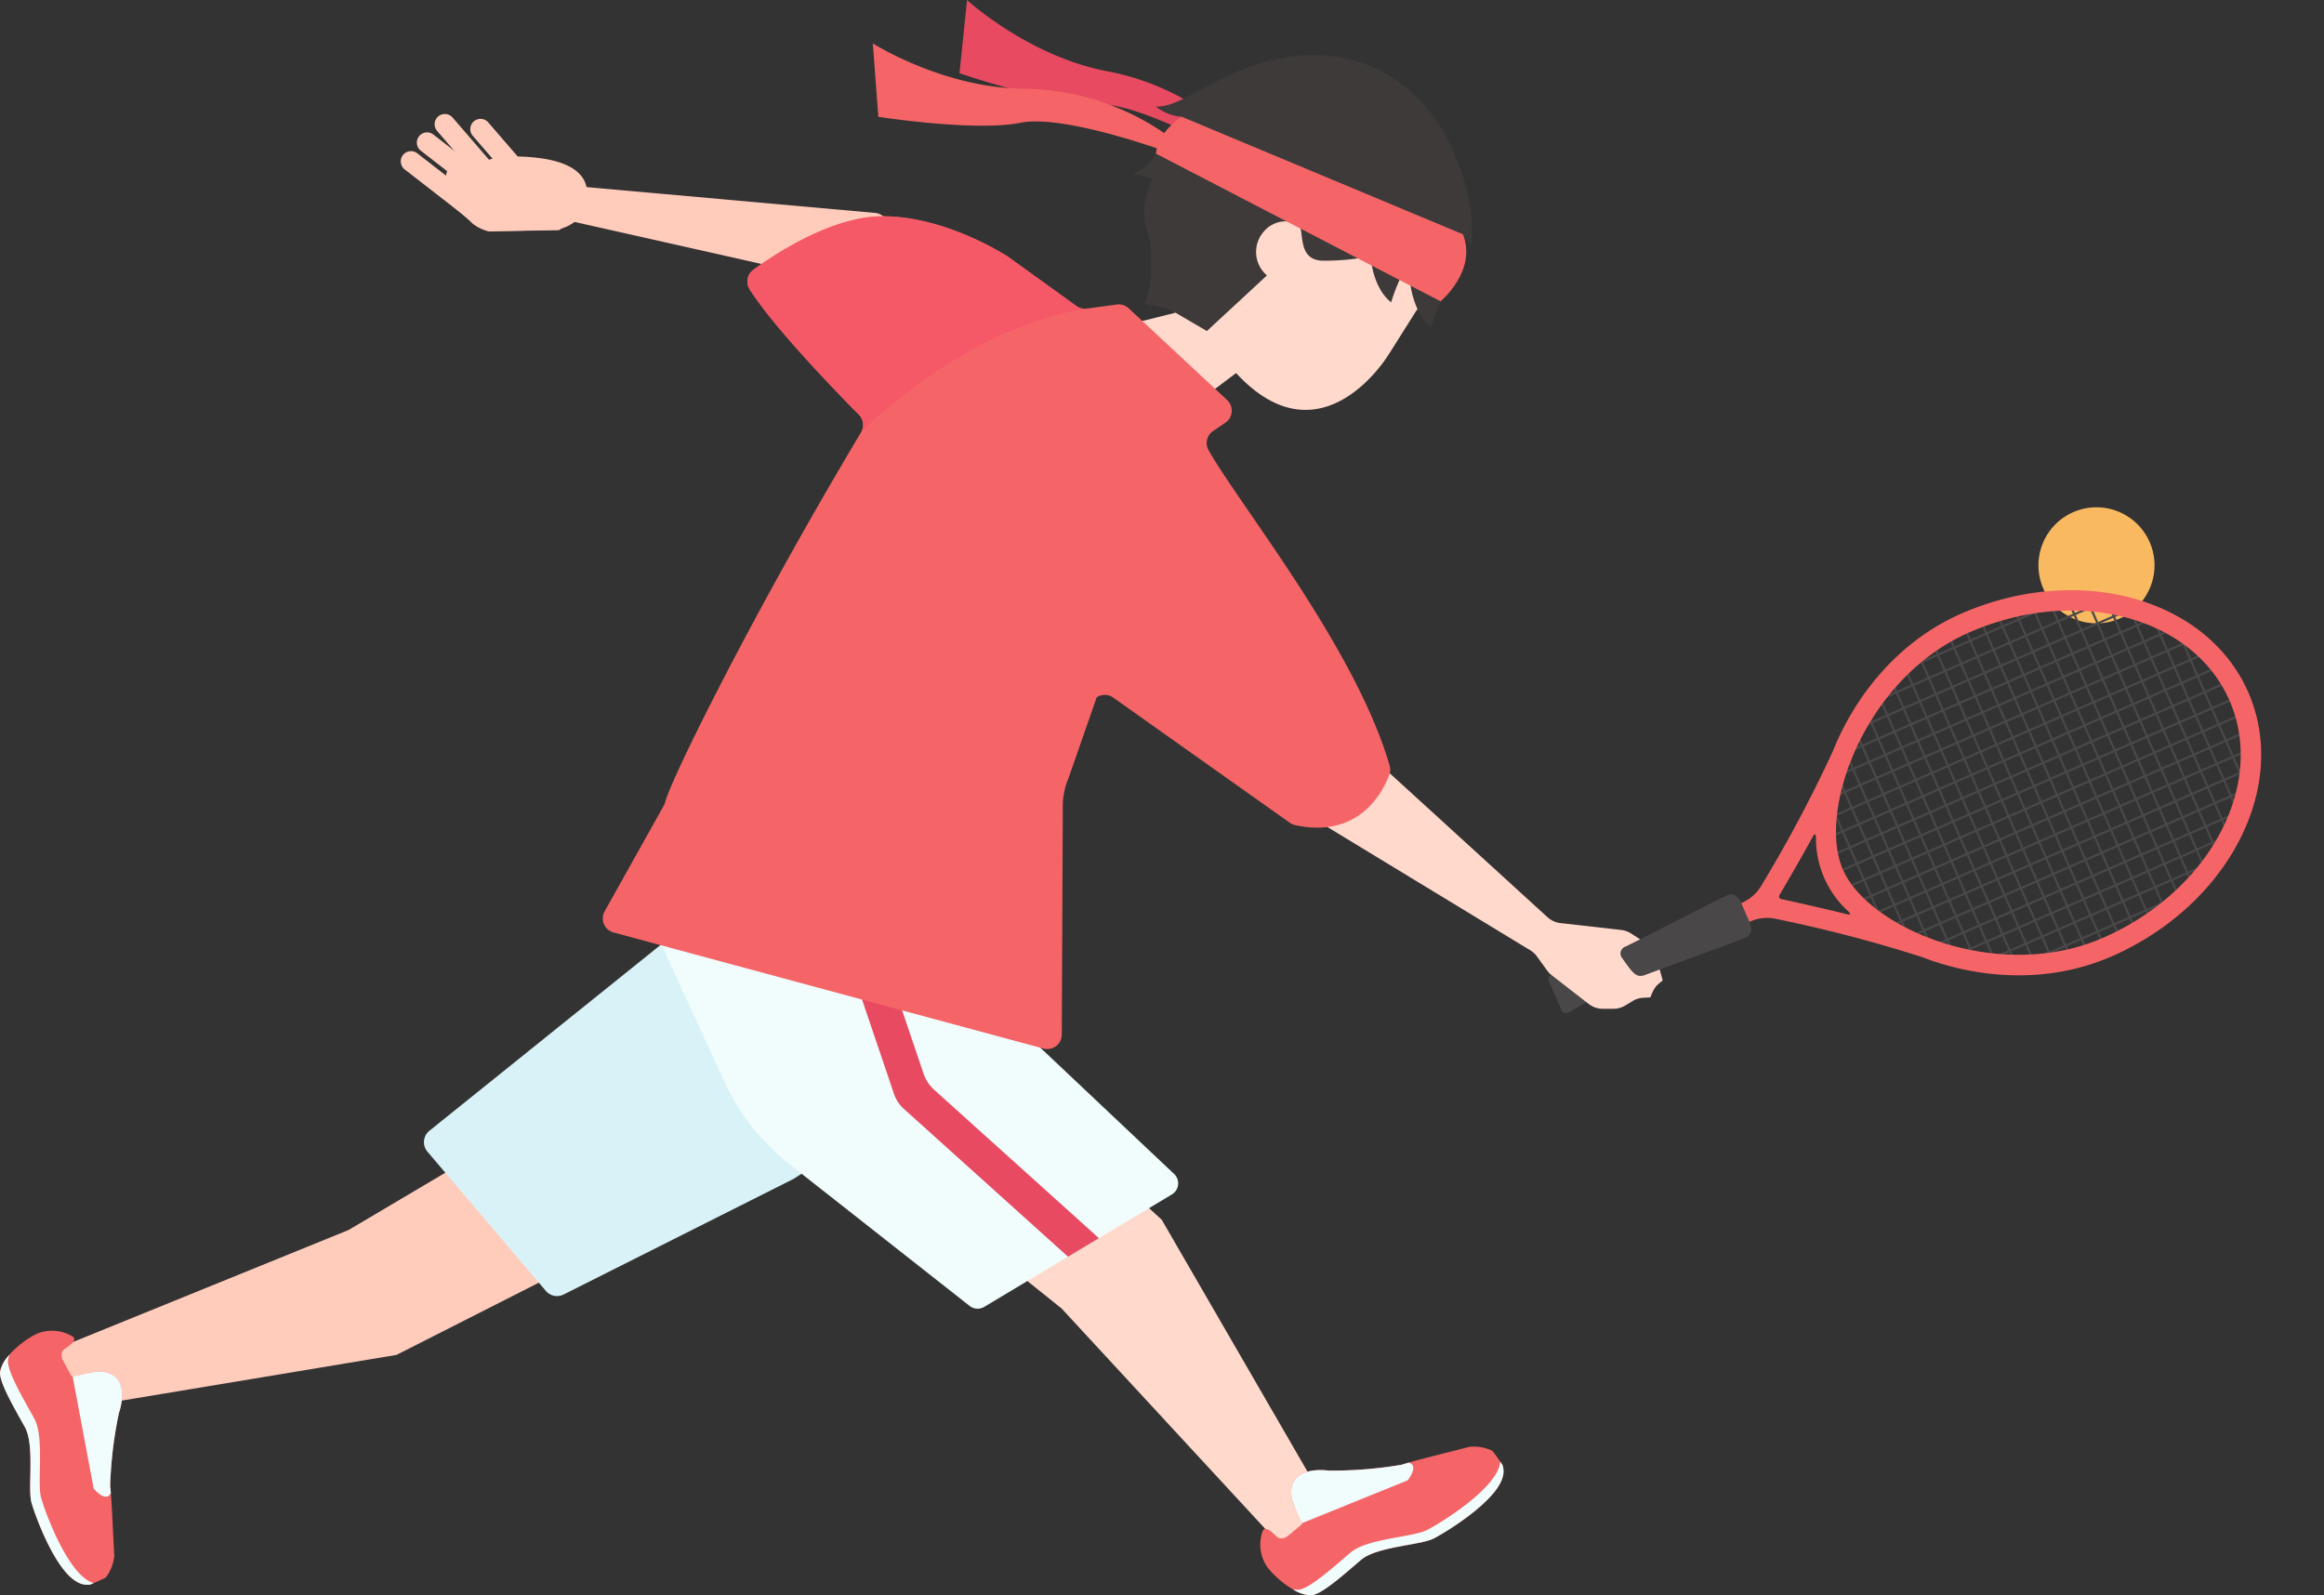 <svg id="グループ_29472" data-name="グループ 29472" xmlns="http://www.w3.org/2000/svg" xmlns:xlink="http://www.w3.org/1999/xlink" width="267.412" height="183.59" viewBox="0 0 267.412 183.59">
  <rect x="0" y="0" width="267.412" height="183.59" fill="#333333" stroke="none"/>
  <defs>
    <clipPath id="clip-path">
      <rect id="長方形_54358" data-name="長方形 54358" width="267.411" height="183.59" fill="none"/>
    </clipPath>
    <clipPath id="clip-path-2">
      <path id="パス_246875" data-name="パス 246875" d="M332.126,107.86c-12.876,5.637-18.3,21.656-15.149,28.859s18.6,14.081,31.48,8.444S368.115,126.6,363.605,116.3c-3.092-7.062-10.686-11.059-19.306-11.059a30.464,30.464,0,0,0-12.174,2.614" transform="translate(-316.1 -105.246)" fill="none"/>
    </clipPath>
  </defs>
  <g id="グループ_29467" data-name="グループ 29467">
    <g id="グループ_29466" data-name="グループ 29466" clip-path="url(#clip-path)">
      <path id="パス_246862" data-name="パス 246862" d="M368.009,94.949a6.678,6.678,0,1,1-6.678-6.678,6.678,6.678,0,0,1,6.678,6.678" transform="translate(-120.098 -29.892)" fill="#f8b960"/>
      <path id="パス_246863" data-name="パス 246863" d="M143.863,190.376l27.012,21.678,24.855,26.9s5.108.567,5.448-4.653l-18.784-32.461-22.187-20.315Z" transform="translate(-48.717 -61.47)" fill="#ffd9cc"/>
      <path id="パス_246864" data-name="パス 246864" d="M72.78,187.34l-29.8,17.648L9.051,218.779s-2.329,4.581,2.437,6.738l37-6.151,26.828-13.613Z" transform="translate(-2.872 -63.44)" fill="#ffccbc"/>
      <path id="パス_246865" data-name="パス 246865" d="M103.581,161.075,74.39,184.545a1.688,1.688,0,0,0-.229,2.409l13.623,16.022a1.689,1.689,0,0,0,2.044.415L116.2,190.13a1.67,1.67,0,0,0,.149-.085l25.639-16.358a1.688,1.688,0,0,0-.467-3.053l-36.445-9.872a1.686,1.686,0,0,0-1.5.313" transform="translate(-24.977 -54.419)" fill="#d9f2f7"/>
      <path id="パス_246866" data-name="パス 246866" d="M144.322,160.592l28.812,27.2a1.486,1.486,0,0,1-.256,2.355l-21.593,12.938a1.486,1.486,0,0,1-1.683-.106l-20.742-16.319a25.807,25.807,0,0,1-7.495-9.514l-8.919-19.434a1.486,1.486,0,0,1,1.578-2.088l29.5,4.583a1.488,1.488,0,0,1,.792.388" transform="translate(-38.032 -52.693)" fill="#f1fcfc"/>
      <path id="パス_246867" data-name="パス 246867" d="M219.553,261.379a4.576,4.576,0,0,0,.476,4.115c1.378,1.844,3.975,3.538,5.245,3.292s3.749-2.5,5.587-4.056,6.841-1.673,8.378-2.47,7.13-4.257,7.9-7.007a2.229,2.229,0,0,0-.007-1.44,17.281,17.281,0,0,0-1.168-1.633,4.831,4.831,0,0,0-2.7-.448c-1.1.308-6.26,1.558-7.746,2.049a47.669,47.669,0,0,1-8.43.671c-.513-.085-4.657-.492-4.239,2.912a2.488,2.488,0,0,0,.347,1.137c.333.529,1.151,1.841.8,2.168s-1.67,1.39-1.67,1.39-.691.464-1.189-.022-1.251-1.243-1.585-.658" transform="translate(-74.25 -85.22)" fill="#f56567"/>
      <path id="パス_246868" data-name="パス 246868" d="M249.055,254.716c-.062-.11-.149-.247-.245-.39a3.4,3.4,0,0,1-.105.492c-.813,2.893-6.7,6.532-8.313,7.372s-6.88.963-8.814,2.6-4.542,4.009-5.878,4.268a2.017,2.017,0,0,1-.762-.045,3.747,3.747,0,0,0,2.257.678c1.27-.245,3.75-2.5,5.587-4.057s6.842-1.673,8.378-2.47,7.13-4.257,7.9-7.007a2.227,2.227,0,0,0-.006-1.44" transform="translate(-76.172 -86.124)" fill="#f1fcfc"/>
      <path id="パス_246869" data-name="パス 246869" d="M238.156,254.5l-.812.244a47.737,47.737,0,0,1-8.43.672c-.512-.085-4.657-.492-4.239,2.911a2.488,2.488,0,0,0,.347,1.137l.88,1.994,12.137-4.915s1.394-1.714.117-2.043" transform="translate(-76.073 -86.181)" fill="#f1fcfc"/>
      <path id="パス_246870" data-name="パス 246870" d="M8.394,232.224a4.576,4.576,0,0,0-4.128-.35c-2.08.986-4.256,3.2-4.266,4.489s1.708,4.171,2.869,6.28.283,7.036.761,8.7,2.759,7.832,5.3,9.134a2.228,2.228,0,0,0,1.413.278,17.336,17.336,0,0,0,1.832-.821,4.836,4.836,0,0,0,.974-2.556c-.083-1.144-.286-6.445-.473-8a47.751,47.751,0,0,1,1.012-8.4c.185-.485,1.405-4.467-2.014-4.732a2.491,2.491,0,0,0-1.183.114c-.585.222-2.032.764-2.284.353s-1.032-1.912-1.032-1.912-.318-.77.257-1.162,1.466-.979.959-1.423" transform="translate(0 -78.398)" fill="#f56567"/>
      <path id="パス_246871" data-name="パス 246871" d="M10.345,262.176c.12-.038.271-.1.43-.163a3.392,3.392,0,0,1-.461-.2c-2.675-1.369-5.075-7.858-5.578-9.609s.419-6.934-.8-9.154S.905,237.8.917,236.442a2.026,2.026,0,0,1,.2-.738A3.743,3.743,0,0,0,0,237.782c-.011,1.293,1.709,4.171,2.869,6.28s.284,7.037.761,8.7,2.76,7.832,5.3,9.133a2.23,2.23,0,0,0,1.413.279" transform="translate(0 -79.817)" fill="#f1fcfc"/>
      <path id="パス_246872" data-name="パス 246872" d="M17.039,252.64l-.079-.845a47.682,47.682,0,0,1,1.013-8.4c.185-.485,1.405-4.467-2.014-4.732a2.493,2.493,0,0,0-1.183.114l-2.129.468,2.413,12.87s1.4,1.706,1.979.52" transform="translate(-4.283 -80.812)" fill="#f1fcfc"/>
      <path id="パス_246873" data-name="パス 246873" d="M176.919,199.8l-18.957-17.078a4.4,4.4,0,0,1-1.222-1.858l-3.933-11.616-3.759,1.272,4.3,12.691a4.028,4.028,0,0,0,1.119,1.7l18.9,17.023Z" transform="translate(-50.473 -57.312)" fill="#e74a61"/>
      <path id="パス_246874" data-name="パス 246874" d="M199.314,16.423A29.139,29.139,0,0,0,184.2,8.248C174.951,6.588,167.8,0,167.8,0l-.868,8.427s10.637,3.669,15.948,3.561,16.574,6.588,16.574,6.588Z" transform="translate(-56.528)" fill="#e74a61"/>
    </g>
  </g>
  <g id="グループ_29469" data-name="グループ 29469" transform="translate(209.058 69.606)">
    <g id="グループ_29468" data-name="グループ 29468" clip-path="url(#clip-path-2)">
      <line id="線_27520" data-name="線 27520" x1="47.804" y2="20.93" transform="translate(10.516 28.429)" fill="none" stroke="#4a4749" stroke-miterlimit="10" stroke-width="0.25"/>
      <line id="線_27521" data-name="線 27521" x1="47.804" y2="20.93" transform="translate(9.702 26.569)" fill="none" stroke="#4a4749" stroke-miterlimit="10" stroke-width="0.25"/>
      <line id="線_27522" data-name="線 27522" x1="47.804" y2="20.93" transform="translate(8.887 24.708)" fill="none" stroke="#4a4749" stroke-miterlimit="10" stroke-width="0.25"/>
      <line id="線_27523" data-name="線 27523" x1="47.804" y2="20.93" transform="translate(8.073 22.848)" fill="none" stroke="#4a4749" stroke-miterlimit="10" stroke-width="0.25"/>
      <line id="線_27524" data-name="線 27524" x1="47.804" y2="20.93" transform="translate(7.259 20.988)" fill="none" stroke="#4a4749" stroke-miterlimit="10" stroke-width="0.25"/>
      <line id="線_27525" data-name="線 27525" x1="47.804" y2="20.93" transform="translate(6.444 19.128)" fill="none" stroke="#4a4749" stroke-miterlimit="10" stroke-width="0.25"/>
      <line id="線_27526" data-name="線 27526" x1="47.804" y2="20.93" transform="translate(5.63 17.268)" fill="none" stroke="#4a4749" stroke-miterlimit="10" stroke-width="0.25"/>
      <line id="線_27527" data-name="線 27527" x1="47.804" y2="20.93" transform="translate(4.816 15.408)" fill="none" stroke="#4a4749" stroke-miterlimit="10" stroke-width="0.25"/>
      <line id="線_27528" data-name="線 27528" x1="47.804" y2="20.93" transform="translate(4.001 13.548)" fill="none" stroke="#4a4749" stroke-miterlimit="10" stroke-width="0.25"/>
      <line id="線_27529" data-name="線 27529" x1="47.804" y2="20.93" transform="translate(3.187 11.688)" fill="none" stroke="#4a4749" stroke-miterlimit="10" stroke-width="0.25"/>
      <line id="線_27530" data-name="線 27530" x1="47.804" y2="20.93" transform="translate(2.372 9.828)" fill="none" stroke="#4a4749" stroke-miterlimit="10" stroke-width="0.25"/>
      <line id="線_27531" data-name="線 27531" x1="47.804" y2="20.93" transform="translate(1.558 7.968)" fill="none" stroke="#4a4749" stroke-miterlimit="10" stroke-width="0.25"/>
      <line id="線_27532" data-name="線 27532" x1="47.804" y2="20.93" transform="translate(0.744 6.108)" fill="none" stroke="#4a4749" stroke-miterlimit="10" stroke-width="0.25"/>
      <line id="線_27533" data-name="線 27533" x1="47.804" y2="20.93" transform="translate(-0.071 4.248)" fill="none" stroke="#4a4749" stroke-miterlimit="10" stroke-width="0.25"/>
      <line id="線_27534" data-name="線 27534" x1="47.804" y2="20.93" transform="translate(-0.885 2.388)" fill="none" stroke="#4a4749" stroke-miterlimit="10" stroke-width="0.25"/>
      <line id="線_27535" data-name="線 27535" x1="47.804" y2="20.93" transform="translate(-1.699 0.528)" fill="none" stroke="#4a4749" stroke-miterlimit="10" stroke-width="0.25"/>
      <line id="線_27536" data-name="線 27536" x1="47.804" y2="20.93" transform="translate(-2.514 -1.332)" fill="none" stroke="#4a4749" stroke-miterlimit="10" stroke-width="0.25"/>
      <line id="線_27537" data-name="線 27537" x1="47.804" y2="20.93" transform="translate(-3.328 -3.192)" fill="none" stroke="#4a4749" stroke-miterlimit="10" stroke-width="0.25"/>
      <line id="線_27538" data-name="線 27538" x1="47.804" y2="20.93" transform="translate(-4.142 -5.052)" fill="none" stroke="#4a4749" stroke-miterlimit="10" stroke-width="0.25"/>
      <line id="線_27539" data-name="線 27539" x1="47.804" y2="20.93" transform="translate(-4.957 -6.912)" fill="none" stroke="#4a4749" stroke-miterlimit="10" stroke-width="0.25"/>
      <line id="線_27540" data-name="線 27540" x1="47.804" y2="20.93" transform="translate(-5.771 -8.772)" fill="none" stroke="#4a4749" stroke-miterlimit="10" stroke-width="0.25"/>
      <line id="線_27541" data-name="線 27541" x1="20.93" y1="47.804" transform="translate(-2.226 4.287)" fill="none" stroke="#4a4749" stroke-miterlimit="10" stroke-width="0.25"/>
      <line id="線_27542" data-name="線 27542" x1="20.93" y1="47.804" transform="translate(-0.366 3.473)" fill="none" stroke="#4a4749" stroke-miterlimit="10" stroke-width="0.25"/>
      <line id="線_27543" data-name="線 27543" x1="20.93" y1="47.804" transform="translate(1.494 2.658)" fill="none" stroke="#4a4749" stroke-miterlimit="10" stroke-width="0.25"/>
      <line id="線_27544" data-name="線 27544" x1="20.93" y1="47.804" transform="translate(-7.722 6.693)" fill="none" stroke="#4a4749" stroke-miterlimit="10" stroke-width="0.25"/>
      <line id="線_27545" data-name="線 27545" x1="20.93" y1="47.804" transform="translate(-5.862 5.879)" fill="none" stroke="#4a4749" stroke-miterlimit="10" stroke-width="0.25"/>
      <line id="線_27546" data-name="線 27546" x1="20.93" y1="47.804" transform="translate(-4.002 5.064)" fill="none" stroke="#4a4749" stroke-miterlimit="10" stroke-width="0.25"/>
      <line id="線_27547" data-name="線 27547" x1="20.93" y1="47.804" transform="translate(3.354 1.844)" fill="none" stroke="#4a4749" stroke-miterlimit="10" stroke-width="0.25"/>
      <line id="線_27548" data-name="線 27548" x1="20.93" y1="47.804" transform="translate(5.214 1.03)" fill="none" stroke="#4a4749" stroke-miterlimit="10" stroke-width="0.25"/>
      <line id="線_27549" data-name="線 27549" x1="20.93" y1="47.804" transform="translate(7.074 0.215)" fill="none" stroke="#4a4749" stroke-miterlimit="10" stroke-width="0.25"/>
      <line id="線_27550" data-name="線 27550" x1="20.93" y1="47.804" transform="translate(8.934 -0.599)" fill="none" stroke="#4a4749" stroke-miterlimit="10" stroke-width="0.25"/>
      <line id="線_27551" data-name="線 27551" x1="20.93" y1="47.804" transform="translate(10.794 -1.413)" fill="none" stroke="#4a4749" stroke-miterlimit="10" stroke-width="0.25"/>
      <line id="線_27552" data-name="線 27552" x1="20.93" y1="47.804" transform="translate(12.654 -2.228)" fill="none" stroke="#4a4749" stroke-miterlimit="10" stroke-width="0.25"/>
      <line id="線_27553" data-name="線 27553" x1="20.93" y1="47.804" transform="translate(14.514 -3.042)" fill="none" stroke="#4a4749" stroke-miterlimit="10" stroke-width="0.25"/>
      <line id="線_27554" data-name="線 27554" x1="20.93" y1="47.804" transform="translate(16.374 -3.856)" fill="none" stroke="#4a4749" stroke-miterlimit="10" stroke-width="0.25"/>
      <line id="線_27555" data-name="線 27555" x1="20.93" y1="47.804" transform="translate(18.234 -4.671)" fill="none" stroke="#4a4749" stroke-miterlimit="10" stroke-width="0.25"/>
      <line id="線_27556" data-name="線 27556" x1="20.93" y1="47.804" transform="translate(20.094 -5.485)" fill="none" stroke="#4a4749" stroke-miterlimit="10" stroke-width="0.25"/>
      <line id="線_27557" data-name="線 27557" x1="20.93" y1="47.804" transform="translate(21.954 -6.299)" fill="none" stroke="#4a4749" stroke-miterlimit="10" stroke-width="0.25"/>
      <line id="線_27558" data-name="線 27558" x1="20.93" y1="47.804" transform="translate(23.814 -7.114)" fill="none" stroke="#4a4749" stroke-miterlimit="10" stroke-width="0.25"/>
      <line id="線_27559" data-name="線 27559" x1="20.93" y1="47.804" transform="translate(25.674 -7.928)" fill="none" stroke="#4a4749" stroke-miterlimit="10" stroke-width="0.25"/>
      <line id="線_27560" data-name="線 27560" x1="20.93" y1="47.804" transform="translate(27.534 -8.743)" fill="none" stroke="#4a4749" stroke-miterlimit="10" stroke-width="0.25"/>
      <line id="線_27561" data-name="線 27561" x1="20.93" y1="47.804" transform="translate(29.394 -9.557)" fill="none" stroke="#4a4749" stroke-miterlimit="10" stroke-width="0.25"/>
      <line id="線_27562" data-name="線 27562" x1="20.93" y1="47.804" transform="translate(31.254 -10.371)" fill="none" stroke="#4a4749" stroke-miterlimit="10" stroke-width="0.25"/>
      <line id="線_27563" data-name="線 27563" x1="20.93" y1="47.804" transform="translate(33.115 -11.186)" fill="none" stroke="#4a4749" stroke-miterlimit="10" stroke-width="0.25"/>
      <line id="線_27564" data-name="線 27564" x1="20.93" y1="47.804" transform="translate(34.975 -12)" fill="none" stroke="#4a4749" stroke-miterlimit="10" stroke-width="0.25"/>
    </g>
  </g>
  <g id="グループ_29471" data-name="グループ 29471">
    <g id="グループ_29470" data-name="グループ 29470" clip-path="url(#clip-path)">
      <path id="パス_246876" data-name="パス 246876" d="M344.5,144.854c13.45-5.889,20.518-19.531,15.754-30.411s-19.581-14.938-33.031-9.05c-7.255,3.177-12.249,9.5-14.785,15.868a158.248,158.248,0,0,1-8.184,15.385,4.825,4.825,0,0,1-2.216,2l-2.138.936h0l.474,1.078.472,1.077h0l2.136-.937a4.839,4.839,0,0,1,2.974-.27,159.37,159.37,0,0,1,16.8,4.4c6.411,2.475,14.465,3.1,21.738-.082m-16.332-37.3c12.26-5.368,25.687-1.852,29.929,7.838s-2.28,21.941-14.541,27.308c-6.493,2.843-13.807,2.314-19.643.165l0-.013c-.211-.079-.438-.159-.663-.237-4.686-1.86-8.319-4.763-9.629-7.754s-.981-7.6.817-12.293c.1-.233.2-.466.292-.688l-.013-.005c2.379-5.745,6.952-11.477,13.446-14.321m-21.717,30.679h0a.359.359,0,0,1-.167-.384l.215-.364c.9-1.526,2.274-3.9,3.689-6.471h0l.037-.067s.261-.423.288.138a.277.277,0,0,0,.01.046,11.32,11.32,0,0,0,3.744,8.549.382.382,0,0,0,.024.035c.378.383-.05.312-.087.306-3.119-.774-6.038-1.421-7.751-1.788" transform="translate(-101.556 -34.775)" fill="#f56567"/>
      <path id="パス_246877" data-name="パス 246877" d="M278.651,165.631c2.852-1.214,13.064-4.758,13.692-5.193s.285-1.425.285-1.425l-.243-.555-.666-1.522-.243-.554s-.493-.924-1.239-.757-10.278,5.265-13.1,6.538-7.066,2.6-7.066,2.6-.928.155-.628.839l.08.183,1.309,2.991.08.183c.3.683,1.042.106,1.042.106s3.849-2.216,6.7-3.43" transform="translate(-91.221 -52.693)" fill="#4a4749"/>
      <path id="パス_246878" data-name="パス 246878" d="M267.149,155.349l-1.61.6c-.989.431-1.442-.182-2.177-1.157l-.547-.781a.817.817,0,0,1,.368-1.283l1.714-.852-1.1-.708a2.677,2.677,0,0,0-1.081-.368l-6.978-.791a2.674,2.674,0,0,1-1.5-.68L235.708,132.42c-.041-.038-.081-.077-.12-.117l-2.13-2.2a2.671,2.671,0,0,0-3.468-.32l-3.918,2.786a2.67,2.67,0,0,0-.185,4.208l1.21,1.032a2.669,2.669,0,0,0,.346.25l24.806,15.075a2.661,2.661,0,0,1,.778.718l1.157,1.6a2.662,2.662,0,0,0,.526.544l4.261,3.314a2.672,2.672,0,0,0,1.639.563h1.2a2.666,2.666,0,0,0,1.4-.394l.8-.489a2.664,2.664,0,0,1,1.263-.39l.8-.04.24-.577a2.668,2.668,0,0,1,.745-1.015l.434-.366Z" transform="translate(-76.175 -43.78)" fill="#ffd9cc"/>
      <path id="パス_246879" data-name="パス 246879" d="M195.743,43.455l5.761-1.44s-4.714-16.5,7.333-22.391,21.6,3.666,23.438,9.3-1.179,11-3.012,12.832L226.1,46.77s-7.7,12.856-17.586,2.184l-3.4,2.554-7.071-2.488Z" transform="translate(-66.285 -6.018)" fill="#ffd9cc"/>
      <path id="パス_246880" data-name="パス 246880" d="M140.026,40.908l-6.085-5.12a1.607,1.607,0,0,0-.89-.371L97.529,32.239a1.6,1.6,0,0,0-1.624.981l-.281.673a1.605,1.605,0,0,0,1.13,2.183l31.74,7.132a1.6,1.6,0,0,1,.792.44l3.389,3.446a1.6,1.6,0,0,0,2.1.164l5.175-3.833a1.605,1.605,0,0,0,.078-2.518" transform="translate(-32.339 -10.915)" fill="#ffccbc"/>
      <path id="パス_246881" data-name="パス 246881" d="M134.346,60.473c-2.571-2.6-9.871-10.121-12.585-14.459a1.662,1.662,0,0,1,.444-2.226c2.606-1.9,9.1-6.155,14.879-6.155,7.439,0,14.487,4.7,14.487,4.7l7.9,5.7a1.672,1.672,0,0,0,1.083.222l3.464-.468a1.675,1.675,0,0,1,1.365.435l11.327,10.557a1.673,1.673,0,0,1-.2,2.61l-1.415.958a1.666,1.666,0,0,0-.522,2.2c3.628,6.419,16.911,22.757,20.842,36.318a1.647,1.647,0,0,1-.044,1.043c-.675,1.819-3.388,7.411-10.829,5.791a1.724,1.724,0,0,1-.626-.279l-20.314-14.4a1.673,1.673,0,0,0-1.9-.027l-3.245,9.313a8.417,8.417,0,0,0-.652,2.806l-.118,26.691a1.673,1.673,0,0,1-2.109,1.608l-49.47-13.36a1.673,1.673,0,0,1-1.024-2.433l6.8-12.155a1.6,1.6,0,0,0,.163-.408c.622-2.528,9.862-21.359,22.543-42.558a1.66,1.66,0,0,0-.239-2.025" transform="translate(-35.511 -12.744)" fill="#f56567"/>
      <path id="パス_246882" data-name="パス 246882" d="M93.169,34.429a5.086,5.086,0,0,1-2.089,1.142c-1.011.163-8.222.261-8.222.261A4.742,4.742,0,0,1,81,34.918c-.555-.587-2.284-1.992-2.284-1.992a6.453,6.453,0,0,1,6.591-5.708c6-.033,8.353,1.5,8.81,3.426a5.154,5.154,0,0,1-.946,3.785" transform="translate(-26.655 -9.217)" fill="#ffccbc"/>
      <path id="パス_246883" data-name="パス 246883" d="M81.567,31.5a1.173,1.173,0,0,1-.722-.247l-7.9-6.134a1.178,1.178,0,0,1,1.445-1.86l7.9,6.134a1.178,1.178,0,0,1-.723,2.108" transform="translate(-24.548 -7.793)" fill="#ffccbc"/>
      <path id="パス_246884" data-name="パス 246884" d="M83.092,29.739a1.174,1.174,0,0,1-.658-.384L75.9,21.784a1.178,1.178,0,0,1,1.783-1.54l6.533,7.571a1.177,1.177,0,0,1-1.124,1.924" transform="translate(-25.606 -6.718)" fill="#ffccbc"/>
      <path id="パス_246885" data-name="パス 246885" d="M89.272,30.553a1.174,1.174,0,0,1-.658-.384L82.08,22.6a1.178,1.178,0,0,1,1.783-1.539l6.533,7.57a1.177,1.177,0,0,1-1.124,1.924" transform="translate(-27.698 -6.993)" fill="#ffccbc"/>
      <path id="パス_246886" data-name="パス 246886" d="M78.76,34.752a1.173,1.173,0,0,1-.721-.247l-7.9-6.134a1.178,1.178,0,0,1,1.444-1.86l7.9,6.134a1.178,1.178,0,0,1-.724,2.108" transform="translate(-23.598 -8.893)" fill="#ffccbc"/>
      <path id="パス_246887" data-name="パス 246887" d="M93.156,38.217,85.2,38.34V35.795s4.65-2.328,7.317-.418.636,2.841.636,2.841" transform="translate(-28.852 -11.725)" fill="#ffccbc"/>
      <path id="パス_246888" data-name="パス 246888" d="M81.8,35.933,77.884,30.78a1.178,1.178,0,1,1,1.874-1.426l3.919,5.153A1.177,1.177,0,0,1,81.8,35.933" transform="translate(-26.293 -9.783)" fill="#ffccbc"/>
      <path id="パス_246889" data-name="パス 246889" d="M234.2,21.279l0,.022a19.465,19.465,0,0,0-2.265-4.278c-5.846-8.391-14.994-8.364-20.91-6.28s-8.536,4.833-11.286,4.764a5.355,5.355,0,0,0,2.958,1.169,40.361,40.361,0,0,0-2.958,4.246,4.866,4.866,0,0,1-2.682,2.339l2.3.533s-1.651,3.136-.722,5.7.618,8.079-.413,8.7l2.97.563,4.407,2.583,6.912-6.4a3.551,3.551,0,0,1-.825-4.385c1.393-2.528,4.54-2.115,4.746-.774s.155,3.25,2.27,3.456a25.9,25.9,0,0,0,5.727-.516s.206,3.611,2.373,5.313c0,0,1.022-3.417,2.03-4.179,0,0-.07,4.952,2.544,7.016,0,0,2.4-6.354,2.683-7.155a17.394,17.394,0,0,0,1.007-3.5l1.017,1.408a21.726,21.726,0,0,0-1.88-10.338" transform="translate(-66.73 -3.244)" fill="#3d3a39"/>
      <path id="パス_246890" data-name="パス 246890" d="M233.863,41.551s4.227-3.5,2.577-7.71L204.069,20.309s-2.789,1.781-2.958,4.245Z" transform="translate(-68.103 -6.877)" fill="#f56567"/>
      <path id="パス_246891" data-name="パス 246891" d="M185.777,18.148a29.138,29.138,0,0,0-16.321-5.377c-9.4,0-17.6-5.221-17.6-5.221L152.489,16s11.119,1.732,16.327.688,17.477,3.557,17.477,3.557Z" transform="translate(-51.423 -2.557)" fill="#f56567"/>
      <path id="パス_246892" data-name="パス 246892" d="M167.991,48.037l-7.9-5.7s-7.048-4.7-14.488-4.7c-5.782,0-12.274,4.258-14.879,6.155a1.663,1.663,0,0,0-.445,2.227C133,50.351,140.3,57.874,142.87,60.472a1.662,1.662,0,0,1,.238,2.026s11.55-11.935,25.966-14.24a1.672,1.672,0,0,1-1.083-.222" transform="translate(-44.034 -12.743)" fill="#f55867"/>
    </g>
  </g>
</svg>
